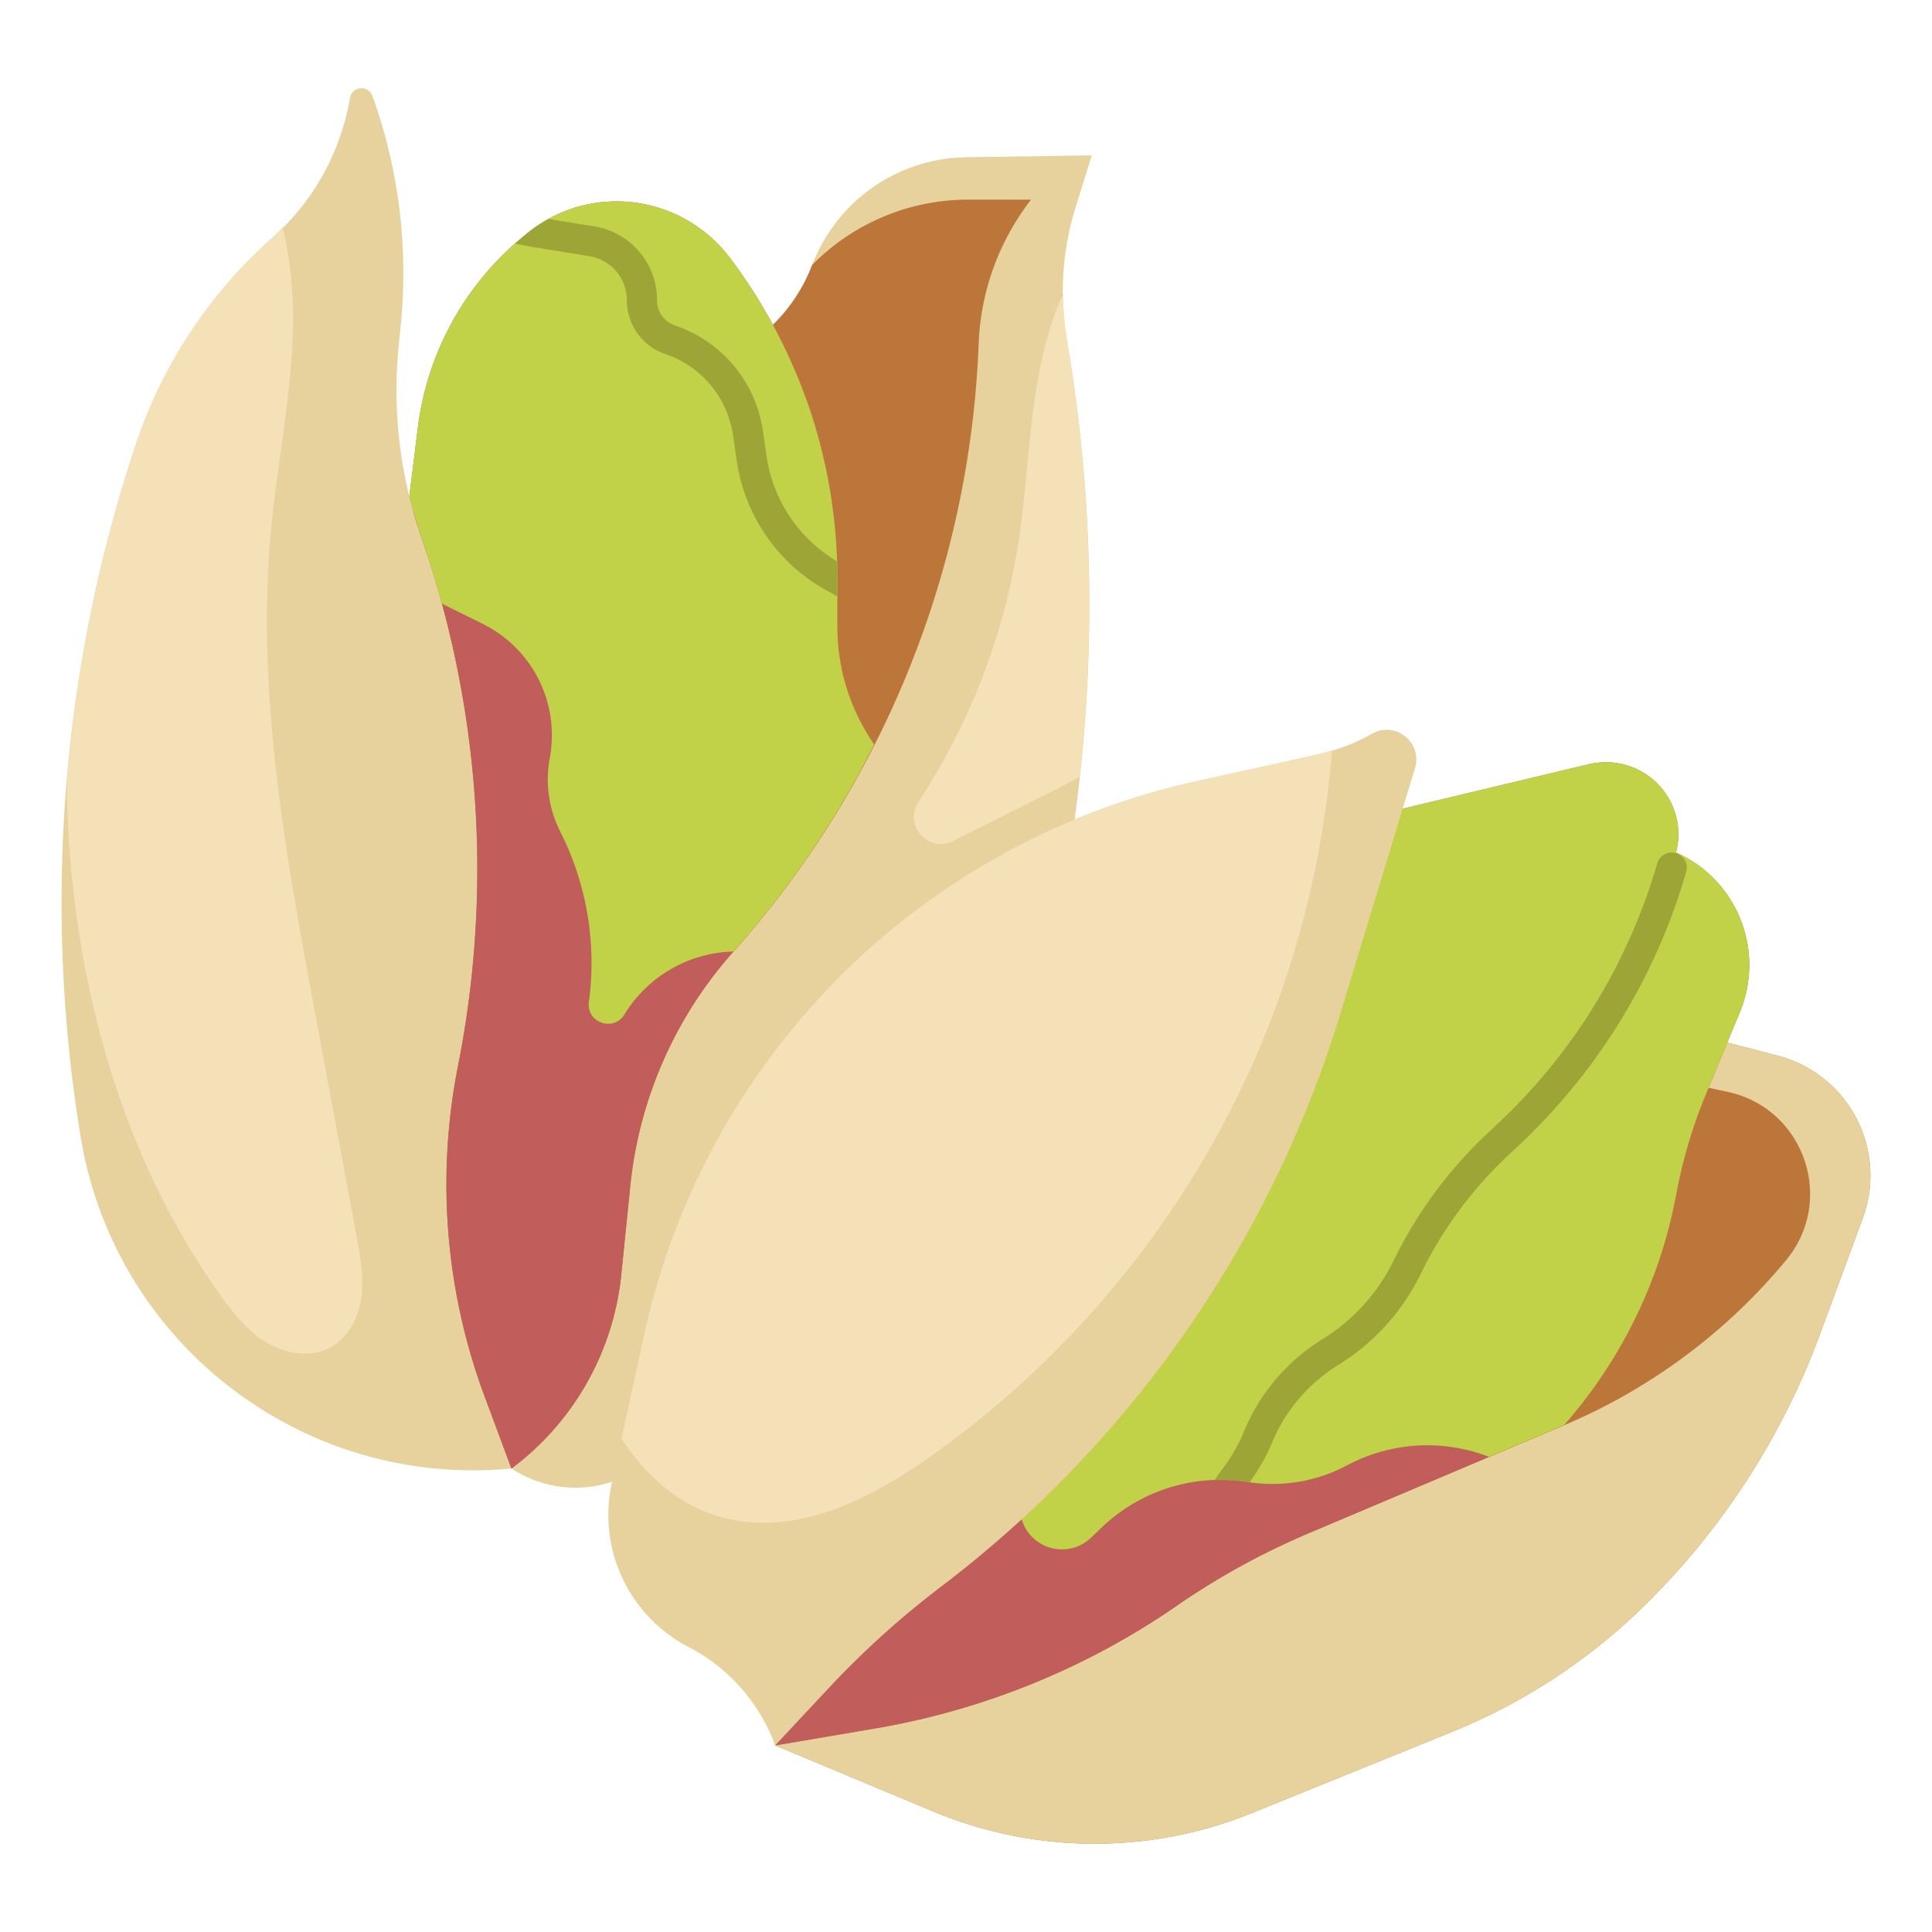 <svg xmlns="http://www.w3.org/2000/svg" version="1.1" xmlns:xlink="http://www.w3.org/1999/xlink" width="512" height="512" x="0" y="0" viewBox="0 0 64 64" style="enable-background:new 0 0 512 512" xml:space="preserve" class=""><g><path fill="#e7d29d" d="M16.945 48.646a3.845 3.845 0 0 0 3.332.439l15.32-21.935a52.063 52.063 0 0 0-.255-15.892 9.452 9.452 0 0 1 .295-4.413l.53-1.698-4.165.062a5.543 5.543 0 0 0-5.097 3.568 5.54 5.54 0 0 1-1.3 1.984L14.63 17.778l-9.17.181 5.764 22.383 5.723 8.305z" opacity="1" data-original="#e7d29d" class=""></path><path fill="#bc7639" d="m20.576 42.245.306-2.979a13.74 13.74 0 0 1 3.415-7.744 32.107 32.107 0 0 0 8.123-20.141 8.294 8.294 0 0 1 1.735-4.768h-2.084a7.253 7.253 0 0 0-5.167 2.163 5.54 5.54 0 0 1-1.3 1.984l-12.342 6.469-7.803.728 5.764 22.383 5.723 8.305a9.148 9.148 0 0 0 3.631-6.4z" opacity="1" data-original="#bc7639" class=""></path><path fill="#e7d29d" d="m16.068 46.301.876 2.344c-6.908.666-13.15-4.139-14.273-10.988a47.983 47.983 0 0 1 1.825-22.923 15.868 15.868 0 0 1 4.528-6.859 7.956 7.956 0 0 0 2.568-4.627c.067-.393.612-.442.747-.066a17.305 17.305 0 0 1 .937 7.58l-.069.689a14.8 14.8 0 0 0 .749 6.335 33.433 33.433 0 0 1 1.218 17.499 20.22 20.22 0 0 0 .893 11.016z" opacity="1" data-original="#e7d29d" class=""></path><path fill="#c15e5c" d="M28.96 24.66c-1.23 2.46-2.8 4.77-4.66 6.86a13.758 13.758 0 0 0-3.42 7.75l-.3 2.98a9.198 9.198 0 0 1-3.64 6.4l-.87-2.35a20.126 20.126 0 0 1-.89-11.01c.42-2.15.63-4.32.63-6.5 0-3.73-.62-7.45-1.85-11-.16-.44-.29-.9-.4-1.35v-.01l.28-2.25a9.745 9.745 0 0 1 3.71-6.52c.86-.67 1.87-.99 2.88-.99 1.42 0 2.82.65 3.75 1.87 1.16 1.54 2.04 3.24 2.65 5.03.6 1.8.91 3.69.91 5.61v1.59c0 1.4.43 2.75 1.22 3.89z" opacity="1" data-original="#c15e5c" class=""></path><path fill="#c1d248" d="M28.96 24.66a6.818 6.818 0 0 1-1.22-3.89v-1.59c0-1.92-.31-3.81-.91-5.61-.61-1.79-1.49-3.49-2.65-5.03a4.71 4.71 0 0 0-3.75-1.87c-1.01 0-2.02.32-2.88.99a9.745 9.745 0 0 0-3.71 6.52l-.28 2.25v.01c.11.45.24.91.4 1.35.252.727.472 1.463.672 2.203a.04.04 0 0 0 .009.005l1.354.671a4.115 4.115 0 0 1 2.217 4.445 3.824 3.824 0 0 0 .346 2.43 9.65 9.65 0 0 1 .95 5.645c-.092.684.816 1.006 1.176.417a4.362 4.362 0 0 1 3.612-2.086h.002l.002-.002c1.86-2.09 3.43-4.4 4.66-6.86z" opacity="1" data-original="#c1d248" class=""></path><path fill="#bc7639" d="m57.217 34.536 1.674.435a4.099 4.099 0 0 1 2.815 5.387l-1.416 3.837a24.49 24.49 0 0 1-5.748 8.927 19.661 19.661 0 0 1-6.442 4.247l-6.62 2.687a13.887 13.887 0 0 1-10.576-.054l-5.226-2.183 6.976-10.894 24.564-12.389z" opacity="1" data-original="#bc7639" class=""></path><path fill="#e7d29d" d="m58.891 34.971-1.674-.435-1.982 1c.459.168.923.34 1.367.496l.648.142c2.523.555 3.564 3.584 1.916 5.573a19.315 19.315 0 0 1-7.352 5.466l-8.41 3.554a24.973 24.973 0 0 0-4.446 2.439 24.919 24.919 0 0 1-9.973 4.052l-3.307.561 5.226 2.183a13.891 13.891 0 0 0 10.576.054l6.62-2.687a19.677 19.677 0 0 0 6.442-4.247 24.503 24.503 0 0 0 5.748-8.927l1.416-3.837a4.099 4.099 0 0 0-2.815-5.387z" opacity="1" data-original="#e7d29d" class=""></path><path fill="#c15e5c" d="m57.64 33.52-1.15 2.78a16.45 16.45 0 0 0-.97 3.3c-.53 2.82-1.81 5.45-3.71 7.61l-8.41 3.56c-1.56.66-3.05 1.47-4.44 2.44-2.99 2.06-6.4 3.44-9.98 4.05l-3.3.56 6.1-22.21 14.68-8.82 6.19-1.48c.18-.04.37-.06.55-.06a2.393 2.393 0 0 1 2.4 2.39c0 .2-.03.4-.08.6 2.02.89 2.96 3.23 2.12 5.28z" opacity="1" data-original="#c15e5c" class=""></path><path fill="#c1d248" d="M55.52 28.24c.05-.2.08-.4.08-.6a2.393 2.393 0 0 0-2.4-2.39c-.18 0-.37.02-.55.06l-6.19 1.48-14.68 8.82-2.317 8.437c2.024 1.764 3.649 3.8 4.382 6.281a1.391 1.391 0 0 0 2.298.609l.341-.328a5.695 5.695 0 0 1 4.843-1.517 5.247 5.247 0 0 0 3.295-.551 5.655 5.655 0 0 1 4.706-.281l2.483-1.051c1.9-2.16 3.18-4.79 3.71-7.61.21-1.13.53-2.24.97-3.3l1.15-2.78c.84-2.05-.1-4.39-2.12-5.28z" opacity="1" data-original="#c1d248" class=""></path><path fill="#e7d29d" d="M27.449 55.923a29.524 29.524 0 0 1 3.728-3.366 37.593 37.593 0 0 0 13.232-19.004l2.465-8.108c.258-.849-.653-1.578-1.425-1.14a6.35 6.35 0 0 1-1.775.682l-4.051.894a24.007 24.007 0 0 0-18.279 18.32l-1.078 4.937a4.922 4.922 0 0 0 2.542 5.42 6 6 0 0 1 2.87 3.26l1.772-1.896z" opacity="1" data-original="#e7d29d" class=""></path><path fill="#9da537" d="M55.516 28.26a.5.5 0 0 0-.619.342 19.083 19.083 0 0 1-5.334 8.671l-.232.217a14.515 14.515 0 0 0-3.17 4.276 6.284 6.284 0 0 1-2.35 2.595 6.501 6.501 0 0 0-2.604 3.062 5.537 5.537 0 0 1-.763 1.305c-.073.093-.139.203-.207.307.362-.012.727.001 1.091.059.023.004.047.002.07.005.289-.404.542-.833.733-1.293a5.506 5.506 0 0 1 2.206-2.593 7.3 7.3 0 0 0 2.723-3.007 13.483 13.483 0 0 1 2.953-3.983l.232-.217a20.091 20.091 0 0 0 5.614-9.126.5.5 0 0 0-.342-.619z" opacity="1" data-original="#9da537"></path><path fill="#f4e1b8" d="m43.673 24.988-4.051.894a24.007 24.007 0 0 0-18.279 18.32l-.754 3.451c.849 1.317 2.071 2.349 3.592 2.676 2.327.5 4.673-.693 6.618-2.064a31.87 31.87 0 0 0 10.673-12.964 31.827 31.827 0 0 0 2.652-10.448c-.151.045-.298.102-.452.136z" opacity="1" data-original="#f4e1b8" class=""></path><path fill="#9da537" d="M27.716 18.588a4.863 4.863 0 0 1-2.32-3.465l-.122-.839a4.34 4.34 0 0 0-2.91-3.501.884.884 0 0 1-.599-.836 2.472 2.472 0 0 0-2.083-2.449l-1.51-.244a4.777 4.777 0 0 0-.623.406c-.169.13-.325.274-.484.414.168.03.31.057.4.078l2.057.334c.72.117 1.243.731 1.243 1.461 0 .806.513 1.522 1.276 1.782a3.347 3.347 0 0 1 2.243 2.699l.122.839a5.868 5.868 0 0 0 3.099 4.358c.079.041.156.095.235.139v-.584c0-.198-.017-.394-.024-.592z" opacity="1" data-original="#9da537"></path><g fill="#f4e1b8"><path d="M35.342 11.257a9.517 9.517 0 0 1-.12-1.534c-.314.7-.546 1.444-.71 2.188-.438 1.991-.464 4.049-.775 6.063a21.812 21.812 0 0 1-3.31 8.588c-.504.77.323 1.709 1.146 1.297l2.159-1.079a95.17 95.17 0 0 0 2.031-1.042c.531-4.815.397-9.69-.422-14.483zM2.221 25.81c.003.307-.004.615.007.922.2 5.719 1.74 11.488 5.058 16.15.435.611.915 1.216 1.56 1.599s1.493.505 2.143.13c.579-.334.901-1.003.984-1.666s-.04-1.333-.162-1.991l-1.354-7.287c-.992-5.338-1.988-10.759-1.475-16.164.213-2.245.687-4.468.723-6.722.018-1.088-.083-2.199-.347-3.256-.114.114-.211.242-.333.35a15.859 15.859 0 0 0-4.528 6.859 48.001 48.001 0 0 0-2.276 11.075z" fill="#f4e1b8" opacity="1" data-original="#f4e1b8" class=""></path></g></g></svg>
